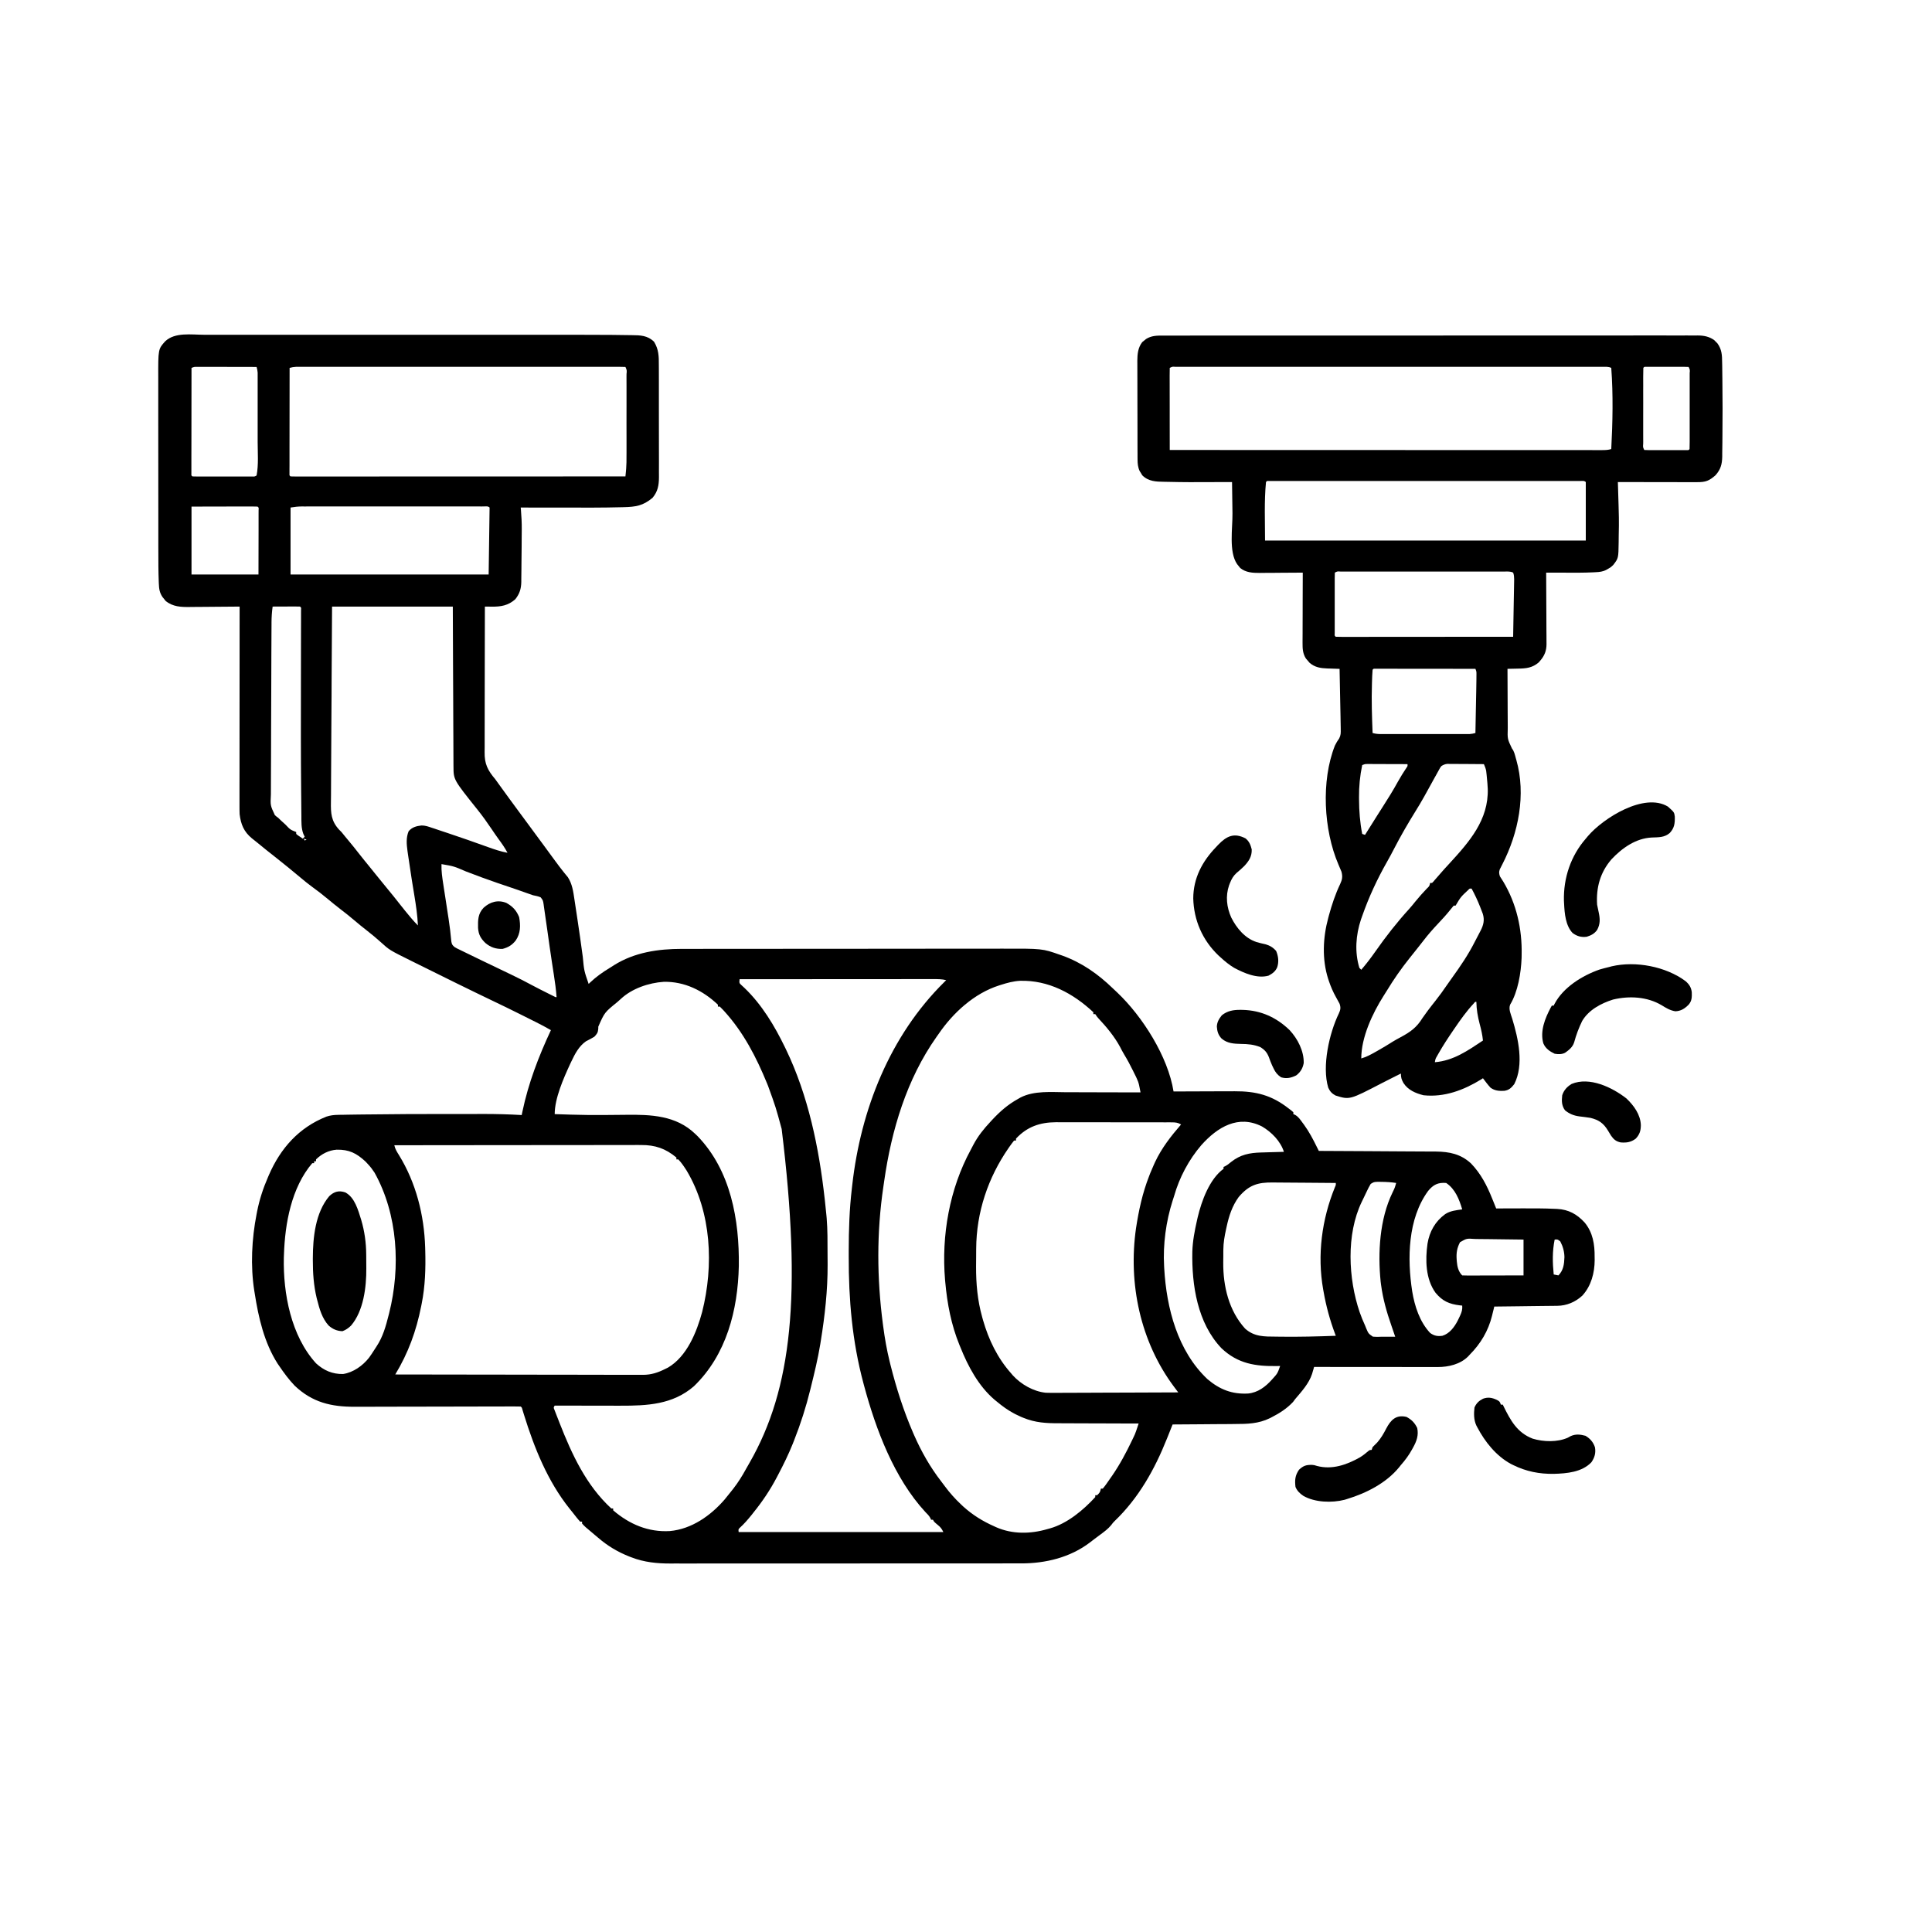 <svg width="80" height="80" viewBox="0 0 80 80" fill="none" xmlns="http://www.w3.org/2000/svg">
<path d="M8.456 13.862C8.528 13.862 8.6 13.862 8.672 13.862C8.868 13.862 9.064 13.862 9.26 13.862C9.472 13.862 9.684 13.862 9.896 13.862C10.311 13.862 10.726 13.862 11.141 13.862C11.479 13.862 11.817 13.862 12.155 13.862C12.203 13.862 12.251 13.862 12.3 13.862C12.398 13.862 12.496 13.862 12.594 13.862C13.486 13.862 14.378 13.862 15.27 13.862C16.081 13.862 16.893 13.862 17.704 13.862C18.617 13.862 19.531 13.862 20.445 13.862C20.543 13.862 20.64 13.862 20.738 13.862C20.81 13.862 20.81 13.862 20.884 13.862C21.22 13.862 21.557 13.862 21.893 13.862C22.305 13.862 22.716 13.862 23.128 13.862C23.337 13.862 23.547 13.862 23.756 13.862C24.262 13.862 24.768 13.863 25.273 13.867C25.307 13.867 25.341 13.868 25.377 13.868C25.576 13.87 25.776 13.872 25.975 13.876C26.035 13.877 26.096 13.877 26.156 13.878C26.516 13.882 26.811 13.886 27.082 14.15C27.277 14.468 27.283 14.748 27.281 15.113C27.282 15.168 27.282 15.222 27.282 15.277C27.283 15.424 27.283 15.571 27.283 15.718C27.282 15.842 27.283 15.965 27.283 16.088C27.284 16.379 27.283 16.67 27.283 16.961C27.282 17.261 27.283 17.56 27.284 17.86C27.285 18.117 27.285 18.375 27.285 18.633C27.285 18.787 27.285 18.941 27.286 19.094C27.286 19.239 27.286 19.383 27.285 19.528C27.285 19.606 27.286 19.684 27.286 19.762C27.284 20.099 27.239 20.353 27.019 20.615C26.628 20.942 26.328 20.989 25.82 21.001C25.793 21.002 25.765 21.002 25.737 21.003C24.945 21.024 24.152 21.02 23.36 21.018C23.156 21.018 22.953 21.018 22.749 21.018C22.354 21.017 21.958 21.017 21.562 21.016C21.565 21.048 21.568 21.08 21.571 21.113C21.593 21.382 21.607 21.649 21.605 21.919C21.604 21.955 21.604 21.991 21.604 22.029C21.604 22.106 21.603 22.184 21.602 22.261C21.602 22.387 21.601 22.512 21.6 22.637C21.599 22.858 21.596 23.078 21.593 23.298C21.592 23.389 21.591 23.479 21.591 23.57C21.59 23.703 21.588 23.836 21.586 23.969C21.586 24.01 21.586 24.05 21.586 24.091C21.58 24.38 21.518 24.585 21.338 24.813C21.042 25.075 20.744 25.125 20.357 25.12C20.33 25.12 20.303 25.119 20.275 25.119C20.209 25.119 20.144 25.118 20.078 25.117C20.074 25.968 20.072 26.82 20.073 27.671C20.073 28.066 20.073 28.462 20.071 28.857C20.069 29.202 20.069 29.547 20.07 29.891C20.07 30.074 20.07 30.256 20.069 30.438C20.067 30.61 20.067 30.782 20.069 30.954C20.069 31.017 20.069 31.08 20.067 31.143C20.059 31.632 20.194 31.895 20.508 32.266C20.552 32.326 20.595 32.386 20.638 32.447C20.92 32.839 21.206 33.229 21.493 33.618C21.608 33.772 21.722 33.927 21.836 34.082C21.881 34.144 21.927 34.206 21.973 34.268C22.246 34.639 22.246 34.639 22.314 34.731C22.36 34.793 22.405 34.855 22.451 34.916C22.567 35.074 22.683 35.231 22.798 35.389C22.822 35.421 22.845 35.453 22.869 35.486C22.916 35.549 22.962 35.612 23.008 35.675C23.11 35.813 23.212 35.951 23.32 36.085C23.338 36.107 23.356 36.129 23.374 36.153C23.421 36.211 23.468 36.268 23.516 36.326C23.694 36.6 23.738 36.917 23.785 37.236C23.795 37.298 23.795 37.298 23.804 37.362C23.825 37.496 23.845 37.63 23.865 37.764C23.879 37.856 23.893 37.948 23.907 38.041C23.986 38.565 24.061 39.09 24.131 39.615C24.186 40.199 24.186 40.199 24.375 40.742C24.408 40.71 24.408 40.71 24.441 40.678C24.691 40.442 24.953 40.257 25.246 40.08C25.306 40.043 25.366 40.004 25.425 39.966C26.277 39.432 27.253 39.291 28.238 39.291C28.3 39.291 28.362 39.291 28.424 39.291C28.594 39.291 28.764 39.291 28.934 39.291C29.118 39.291 29.302 39.29 29.485 39.29C29.886 39.289 30.288 39.289 30.689 39.289C30.94 39.289 31.19 39.289 31.441 39.289C32.136 39.288 32.832 39.288 33.527 39.288C33.572 39.288 33.616 39.288 33.662 39.288C33.706 39.288 33.751 39.288 33.797 39.288C33.887 39.288 33.977 39.288 34.068 39.288C34.112 39.288 34.157 39.288 34.203 39.288C34.928 39.287 35.653 39.287 36.378 39.286C37.124 39.285 37.869 39.284 38.615 39.284C39.033 39.284 39.451 39.284 39.869 39.283C40.225 39.283 40.581 39.282 40.938 39.283C41.119 39.283 41.3 39.283 41.482 39.282C43.159 39.278 43.159 39.278 43.887 39.534C43.937 39.551 43.937 39.551 43.989 39.569C44.789 39.857 45.466 40.331 46.073 40.919C46.136 40.98 46.2 41.039 46.264 41.099C47.31 42.091 48.365 43.754 48.594 45.195C48.632 45.195 48.671 45.195 48.711 45.195C49.076 45.193 49.442 45.192 49.807 45.191C49.995 45.191 50.183 45.19 50.37 45.189C50.552 45.189 50.734 45.188 50.915 45.188C50.984 45.188 51.053 45.188 51.122 45.187C52.006 45.182 52.659 45.35 53.359 45.898C53.397 45.927 53.434 45.955 53.472 45.984C53.5 46.007 53.527 46.031 53.555 46.055C53.555 46.081 53.555 46.106 53.555 46.133C53.578 46.143 53.602 46.154 53.626 46.164C53.765 46.24 53.84 46.361 53.933 46.487C53.964 46.528 53.964 46.528 53.995 46.57C54.208 46.862 54.372 47.176 54.531 47.5C54.557 47.552 54.583 47.604 54.609 47.656C54.636 47.656 54.663 47.657 54.69 47.657C55.338 47.66 55.986 47.663 56.635 47.667C56.948 47.669 57.261 47.671 57.575 47.673C57.848 47.674 58.122 47.676 58.395 47.678C58.54 47.678 58.684 47.679 58.829 47.68C58.991 47.68 59.153 47.682 59.314 47.683C59.386 47.683 59.386 47.683 59.458 47.683C60.017 47.689 60.489 47.785 60.911 48.175C61.318 48.597 61.571 49.089 61.787 49.628C61.803 49.668 61.819 49.708 61.836 49.748C61.875 49.845 61.914 49.942 61.953 50.039C61.976 50.039 61.999 50.039 62.023 50.039C62.269 50.038 62.515 50.037 62.761 50.037C62.853 50.037 62.944 50.036 63.035 50.036C63.486 50.035 63.936 50.034 64.386 50.055C64.433 50.057 64.433 50.057 64.48 50.059C64.953 50.084 65.297 50.276 65.615 50.62C65.957 51.032 66.036 51.527 66.03 52.051C66.031 52.091 66.031 52.132 66.032 52.174C66.03 52.706 65.889 53.246 65.522 53.648C65.235 53.914 64.875 54.066 64.487 54.071C64.459 54.071 64.43 54.071 64.401 54.072C64.308 54.073 64.215 54.074 64.122 54.075C64.057 54.076 63.992 54.077 63.928 54.077C63.758 54.08 63.588 54.081 63.417 54.083C63.244 54.085 63.07 54.087 62.897 54.09C62.556 54.094 62.215 54.098 61.875 54.102C61.859 54.165 61.859 54.165 61.844 54.23C61.83 54.286 61.816 54.343 61.802 54.399C61.796 54.427 61.789 54.455 61.782 54.483C61.628 55.106 61.311 55.639 60.859 56.094C60.835 56.12 60.812 56.145 60.787 56.172C60.464 56.492 59.979 56.607 59.534 56.606C59.466 56.606 59.466 56.606 59.397 56.606C59.348 56.606 59.298 56.606 59.248 56.606C59.195 56.606 59.142 56.606 59.089 56.606C58.947 56.606 58.804 56.606 58.661 56.605C58.512 56.605 58.362 56.605 58.213 56.605C57.93 56.605 57.648 56.605 57.365 56.604C57.043 56.604 56.721 56.604 56.4 56.604C55.738 56.603 55.076 56.602 54.414 56.602C54.406 56.628 54.399 56.655 54.391 56.682C54.38 56.717 54.37 56.752 54.36 56.788C54.349 56.823 54.339 56.858 54.329 56.894C54.2 57.287 53.897 57.62 53.633 57.93C53.603 57.97 53.573 58.01 53.542 58.052C53.288 58.324 52.983 58.519 52.654 58.687C52.617 58.705 52.617 58.705 52.58 58.725C52.108 58.955 51.651 58.964 51.137 58.965C51.062 58.966 50.988 58.967 50.913 58.968C50.718 58.969 50.523 58.971 50.327 58.971C50.127 58.973 49.928 58.974 49.728 58.976C49.337 58.98 48.946 58.982 48.555 58.984C48.544 59.012 48.533 59.039 48.521 59.068C48.471 59.194 48.42 59.321 48.37 59.448C48.344 59.513 48.344 59.513 48.317 59.579C47.811 60.846 47.15 62.029 46.157 62.981C46.087 63.051 46.087 63.051 46.008 63.156C45.884 63.306 45.734 63.417 45.578 63.533C45.549 63.555 45.519 63.578 45.488 63.6C45.429 63.644 45.37 63.688 45.311 63.732C45.251 63.777 45.192 63.823 45.133 63.869C44.313 64.494 43.289 64.739 42.28 64.737C42.215 64.737 42.15 64.737 42.086 64.737C41.908 64.738 41.731 64.737 41.554 64.737C41.363 64.737 41.171 64.738 40.98 64.738C40.605 64.738 40.23 64.739 39.855 64.738C39.551 64.738 39.246 64.738 38.941 64.739C38.898 64.739 38.854 64.739 38.809 64.739C38.721 64.739 38.633 64.739 38.545 64.739C37.718 64.739 36.891 64.739 36.064 64.739C35.308 64.739 34.552 64.739 33.797 64.74C33.02 64.741 32.243 64.741 31.466 64.741C31.03 64.741 30.595 64.741 30.159 64.741C29.788 64.742 29.417 64.742 29.046 64.741C28.857 64.741 28.667 64.741 28.478 64.742C28.305 64.742 28.131 64.742 27.958 64.741C27.895 64.741 27.833 64.741 27.771 64.742C27.218 64.744 26.669 64.69 26.15 64.487C26.119 64.476 26.089 64.464 26.057 64.452C25.579 64.263 25.154 64.009 24.765 63.672C24.722 63.635 24.678 63.599 24.634 63.562C24.213 63.21 24.213 63.21 24.102 63.086C24.102 63.06 24.102 63.034 24.102 63.008C24.076 63.008 24.05 63.008 24.023 63.008C23.915 62.892 23.82 62.766 23.722 62.641C23.674 62.581 23.625 62.521 23.577 62.461C22.676 61.33 22.125 59.96 21.7 58.59C21.688 58.55 21.675 58.511 21.663 58.47C21.652 58.434 21.641 58.399 21.63 58.362C21.609 58.283 21.609 58.283 21.562 58.242C21.467 58.239 21.372 58.237 21.276 58.238C21.246 58.238 21.216 58.238 21.185 58.238C21.082 58.238 20.98 58.239 20.878 58.239C20.805 58.239 20.731 58.239 20.658 58.239C20.5 58.24 20.343 58.24 20.185 58.24C19.935 58.241 19.685 58.242 19.435 58.242C18.724 58.243 18.014 58.244 17.303 58.246C16.911 58.247 16.518 58.248 16.126 58.248C15.878 58.248 15.63 58.249 15.382 58.25C15.227 58.25 15.072 58.25 14.917 58.25C14.846 58.25 14.774 58.251 14.703 58.251C13.718 58.256 12.933 58.073 12.202 57.378C11.961 57.127 11.758 56.85 11.562 56.562C11.54 56.53 11.518 56.497 11.494 56.463C10.94 55.593 10.703 54.559 10.547 53.555C10.542 53.523 10.536 53.492 10.531 53.459C10.366 52.42 10.424 51.301 10.625 50.273C10.632 50.236 10.639 50.198 10.647 50.159C10.745 49.668 10.894 49.208 11.094 48.75C11.107 48.719 11.12 48.688 11.134 48.656C11.618 47.543 12.378 46.689 13.516 46.237C13.673 46.184 13.825 46.167 13.99 46.164C14.05 46.163 14.05 46.163 14.111 46.161C14.178 46.16 14.178 46.16 14.245 46.16C14.293 46.159 14.341 46.158 14.39 46.157C14.524 46.155 14.658 46.153 14.793 46.151C14.878 46.15 14.964 46.149 15.049 46.148C16.241 46.131 17.434 46.129 18.626 46.128C18.771 46.128 18.916 46.128 19.062 46.128C19.294 46.127 19.526 46.127 19.759 46.128C19.845 46.128 19.931 46.128 20.017 46.127C20.546 46.127 21.073 46.14 21.602 46.172C21.611 46.126 21.621 46.08 21.631 46.033C21.881 44.844 22.299 43.755 22.812 42.656C22.607 42.536 22.398 42.427 22.185 42.32C22.134 42.295 22.134 42.295 22.082 42.269C22.01 42.233 21.939 42.197 21.867 42.161C21.76 42.108 21.654 42.055 21.547 42.001C21.148 41.801 20.746 41.606 20.343 41.414C19.909 41.207 19.477 40.995 19.045 40.784C19.003 40.763 18.96 40.742 18.916 40.721C18.352 40.444 17.789 40.166 17.227 39.886C17.161 39.853 17.095 39.821 17.029 39.788C16.127 39.34 16.127 39.34 15.771 39.016C15.582 38.848 15.391 38.685 15.19 38.53C15.012 38.392 14.837 38.25 14.665 38.103C14.484 37.948 14.298 37.8 14.108 37.656C13.924 37.516 13.747 37.369 13.569 37.222C13.355 37.044 13.138 36.874 12.911 36.712C12.751 36.596 12.599 36.469 12.447 36.343C12.115 36.066 11.783 35.791 11.443 35.525C11.165 35.308 10.889 35.087 10.617 34.862C10.554 34.811 10.491 34.761 10.427 34.711C10.098 34.44 9.971 34.13 9.922 33.711C9.917 33.591 9.917 33.472 9.917 33.352C9.917 33.316 9.917 33.281 9.917 33.245C9.917 33.127 9.917 33.009 9.917 32.891C9.917 32.806 9.917 32.722 9.917 32.637C9.917 32.407 9.918 32.178 9.918 31.948C9.918 31.708 9.918 31.468 9.918 31.227C9.918 30.773 9.919 30.318 9.919 29.864C9.919 29.346 9.92 28.829 9.92 28.311C9.92 27.246 9.921 26.182 9.922 25.117C9.89 25.118 9.859 25.118 9.827 25.118C9.529 25.121 9.231 25.124 8.934 25.125C8.781 25.126 8.628 25.127 8.475 25.129C8.327 25.131 8.179 25.132 8.031 25.132C7.975 25.132 7.919 25.133 7.862 25.134C7.494 25.139 7.154 25.126 6.858 24.883C6.838 24.857 6.818 24.831 6.797 24.805C6.776 24.779 6.755 24.753 6.733 24.727C6.607 24.543 6.586 24.388 6.577 24.167C6.576 24.134 6.574 24.101 6.573 24.068C6.557 23.666 6.557 23.265 6.557 22.863C6.557 22.777 6.556 22.691 6.556 22.605C6.556 22.373 6.556 22.141 6.556 21.909C6.556 21.764 6.556 21.618 6.556 21.473C6.555 20.991 6.555 20.51 6.555 20.028C6.555 20.003 6.555 19.977 6.555 19.95C6.555 19.924 6.555 19.898 6.555 19.872C6.555 19.452 6.555 19.032 6.554 18.613C6.554 18.18 6.553 17.747 6.553 17.314C6.553 17.072 6.553 16.83 6.553 16.588C6.553 16.36 6.553 16.133 6.553 15.905C6.553 15.822 6.553 15.739 6.553 15.655C6.549 14.456 6.549 14.456 6.84 14.133C7.244 13.748 7.93 13.861 8.456 13.862ZM7.93 15.234C7.929 15.814 7.928 16.394 7.928 16.974C7.927 17.244 7.927 17.513 7.927 17.782C7.926 18.042 7.926 18.301 7.926 18.561C7.926 18.66 7.926 18.759 7.925 18.859C7.925 18.997 7.925 19.136 7.925 19.274C7.925 19.316 7.925 19.357 7.925 19.4C7.925 19.438 7.925 19.475 7.925 19.514C7.925 19.547 7.925 19.579 7.925 19.613C7.921 19.688 7.921 19.688 7.969 19.727C8.049 19.73 8.129 19.732 8.209 19.732C8.286 19.732 8.286 19.732 8.364 19.732C8.421 19.732 8.477 19.732 8.534 19.732C8.591 19.732 8.649 19.732 8.706 19.732C8.827 19.732 8.948 19.732 9.069 19.732C9.224 19.732 9.379 19.732 9.534 19.732C9.653 19.732 9.772 19.732 9.891 19.732C9.948 19.732 10.005 19.732 10.062 19.732C10.142 19.732 10.222 19.732 10.302 19.732C10.347 19.732 10.393 19.732 10.44 19.732C10.545 19.734 10.545 19.734 10.625 19.688C10.71 19.241 10.67 18.751 10.669 18.298C10.669 18.213 10.669 18.129 10.669 18.044C10.669 17.867 10.669 17.691 10.669 17.514C10.669 17.288 10.669 17.062 10.669 16.835C10.669 16.661 10.669 16.486 10.669 16.312C10.669 16.229 10.669 16.145 10.669 16.061C10.669 15.945 10.669 15.829 10.669 15.713C10.669 15.661 10.669 15.661 10.669 15.608C10.669 15.561 10.669 15.561 10.669 15.512C10.669 15.485 10.669 15.457 10.669 15.429C10.664 15.347 10.647 15.274 10.625 15.195C10.291 15.194 9.957 15.194 9.623 15.193C9.467 15.193 9.312 15.193 9.157 15.192C9.007 15.192 8.858 15.192 8.708 15.192C8.651 15.192 8.594 15.191 8.537 15.191C8.457 15.191 8.377 15.191 8.297 15.191C8.228 15.191 8.228 15.191 8.159 15.191C8.044 15.19 8.044 15.19 7.93 15.234ZM11.992 15.234C11.991 15.814 11.991 16.394 11.99 16.974C11.99 17.244 11.99 17.513 11.989 17.782C11.989 18.042 11.989 18.301 11.988 18.561C11.988 18.66 11.988 18.759 11.988 18.859C11.988 18.997 11.988 19.136 11.988 19.274C11.988 19.316 11.987 19.357 11.987 19.4C11.987 19.438 11.987 19.475 11.987 19.514C11.987 19.547 11.987 19.579 11.987 19.613C11.984 19.688 11.984 19.688 12.031 19.727C12.105 19.73 12.179 19.731 12.252 19.731C12.301 19.732 12.349 19.732 12.399 19.732C12.454 19.732 12.508 19.731 12.562 19.731C12.62 19.731 12.677 19.731 12.734 19.731C12.892 19.732 13.05 19.731 13.208 19.731C13.378 19.731 13.548 19.731 13.718 19.731C14.013 19.731 14.308 19.731 14.603 19.731C15.03 19.73 15.457 19.73 15.883 19.73C16.575 19.73 17.267 19.73 17.959 19.73C18.631 19.729 19.303 19.729 19.976 19.729C20.017 19.729 20.059 19.729 20.101 19.729C20.309 19.729 20.517 19.729 20.724 19.729C22.449 19.728 24.174 19.727 25.898 19.727C25.905 19.659 25.911 19.592 25.918 19.525C25.921 19.487 25.925 19.45 25.928 19.411C25.942 19.233 25.943 19.055 25.942 18.876C25.942 18.836 25.943 18.797 25.943 18.756C25.943 18.626 25.943 18.497 25.943 18.368C25.943 18.277 25.943 18.187 25.943 18.096C25.943 17.908 25.943 17.72 25.942 17.531C25.942 17.289 25.942 17.047 25.943 16.804C25.943 16.618 25.943 16.432 25.943 16.246C25.943 16.157 25.943 16.067 25.943 15.978C25.943 15.854 25.943 15.729 25.942 15.605C25.943 15.549 25.943 15.549 25.943 15.492C25.959 15.331 25.959 15.331 25.898 15.195C25.825 15.191 25.752 15.19 25.679 15.19C25.631 15.19 25.584 15.19 25.534 15.19C25.48 15.19 25.427 15.19 25.373 15.19C25.316 15.19 25.259 15.19 25.203 15.19C25.046 15.19 24.89 15.19 24.734 15.19C24.565 15.19 24.397 15.19 24.229 15.19C23.898 15.19 23.568 15.19 23.238 15.19C22.97 15.19 22.701 15.19 22.433 15.19C22.395 15.19 22.357 15.19 22.318 15.19C22.24 15.19 22.163 15.19 22.085 15.19C21.359 15.19 20.632 15.19 19.905 15.19C19.281 15.191 18.657 15.19 18.033 15.19C17.309 15.19 16.585 15.19 15.861 15.19C15.784 15.19 15.706 15.19 15.629 15.19C15.591 15.19 15.553 15.19 15.514 15.19C15.246 15.19 14.978 15.19 14.71 15.19C14.384 15.19 14.057 15.19 13.73 15.19C13.564 15.19 13.397 15.19 13.23 15.19C13.078 15.19 12.925 15.19 12.773 15.19C12.718 15.19 12.662 15.19 12.607 15.19C12.532 15.19 12.457 15.19 12.382 15.19C12.32 15.19 12.32 15.19 12.256 15.19C12.161 15.195 12.082 15.207 11.992 15.234ZM7.93 20.977C7.93 21.905 7.93 22.833 7.93 23.789C8.845 23.789 9.76 23.789 10.703 23.789C10.704 23.332 10.705 22.875 10.706 22.405C10.706 22.26 10.706 22.116 10.707 21.967C10.707 21.838 10.707 21.838 10.707 21.709C10.707 21.651 10.707 21.594 10.707 21.536C10.707 21.449 10.707 21.362 10.707 21.275C10.708 21.226 10.708 21.176 10.708 21.126C10.716 21.019 10.716 21.019 10.664 20.977C10.579 20.973 10.494 20.972 10.409 20.972C10.368 20.972 10.368 20.972 10.326 20.972C10.238 20.972 10.15 20.973 10.062 20.973C10.008 20.973 9.954 20.973 9.899 20.973C9.698 20.973 9.496 20.974 9.294 20.974C8.844 20.975 8.394 20.976 7.93 20.977ZM12.031 21.016C12.031 21.931 12.031 22.846 12.031 23.789C14.738 23.789 17.445 23.789 20.234 23.789C20.247 22.874 20.26 21.959 20.273 21.016C20.204 20.947 20.113 20.972 20.022 20.971C19.991 20.971 19.96 20.971 19.929 20.972C19.896 20.972 19.864 20.971 19.83 20.971C19.721 20.971 19.611 20.971 19.502 20.971C19.424 20.971 19.346 20.971 19.268 20.971C19.055 20.971 18.842 20.971 18.629 20.971C18.406 20.971 18.184 20.971 17.961 20.971C17.587 20.971 17.213 20.971 16.84 20.971C16.407 20.972 15.975 20.972 15.542 20.971C15.172 20.971 14.801 20.971 14.43 20.971C14.208 20.971 13.987 20.971 13.765 20.971C13.556 20.971 13.348 20.971 13.139 20.971C13.063 20.971 12.986 20.971 12.909 20.971C12.805 20.971 12.7 20.971 12.596 20.972C12.55 20.971 12.55 20.971 12.504 20.971C12.339 20.972 12.196 20.988 12.031 21.016ZM11.289 25.117C11.258 25.338 11.244 25.551 11.243 25.774C11.243 25.807 11.243 25.84 11.243 25.874C11.242 25.985 11.242 26.096 11.241 26.206C11.241 26.286 11.24 26.365 11.24 26.445C11.238 26.705 11.237 26.966 11.236 27.227C11.236 27.271 11.236 27.315 11.236 27.361C11.235 27.78 11.233 28.199 11.232 28.617C11.232 29.152 11.229 29.687 11.226 30.222C11.224 30.599 11.223 30.976 11.223 31.352C11.222 31.577 11.222 31.802 11.22 32.026C11.218 32.238 11.218 32.449 11.218 32.661C11.218 32.738 11.218 32.816 11.217 32.893C11.193 33.352 11.193 33.352 11.381 33.752C11.451 33.815 11.451 33.815 11.523 33.867C11.565 33.907 11.605 33.946 11.646 33.986C11.684 34.022 11.723 34.057 11.763 34.092C11.782 34.11 11.802 34.127 11.822 34.146C12.019 34.355 12.019 34.355 12.265 34.453C12.265 34.479 12.265 34.505 12.265 34.531C12.326 34.584 12.326 34.584 12.402 34.634C12.428 34.651 12.453 34.669 12.479 34.687C12.499 34.7 12.519 34.713 12.539 34.727C12.565 34.701 12.591 34.675 12.617 34.648C12.589 34.588 12.589 34.588 12.56 34.527C12.47 34.285 12.481 34.036 12.48 33.781C12.479 33.725 12.479 33.669 12.478 33.612C12.476 33.46 12.475 33.307 12.474 33.154C12.473 33.025 12.472 32.895 12.47 32.765C12.455 31.245 12.458 29.726 12.461 28.206C12.462 27.711 12.463 27.217 12.463 26.722C12.463 26.526 12.463 26.329 12.464 26.132C12.464 26.012 12.464 25.892 12.465 25.772C12.465 25.716 12.465 25.661 12.465 25.605C12.465 25.53 12.465 25.454 12.465 25.378C12.465 25.336 12.466 25.294 12.466 25.25C12.472 25.158 12.472 25.158 12.422 25.117C12.338 25.114 12.254 25.113 12.17 25.113C12.119 25.113 12.068 25.114 12.016 25.114C11.961 25.114 11.907 25.114 11.853 25.115C11.799 25.115 11.744 25.115 11.69 25.115C11.556 25.116 11.423 25.116 11.289 25.117ZM13.75 25.117C13.739 26.674 13.739 26.674 13.731 28.23C13.73 28.441 13.729 28.651 13.729 28.861C13.728 28.887 13.728 28.914 13.728 28.941C13.726 29.365 13.723 29.79 13.72 30.214C13.716 30.65 13.714 31.086 13.713 31.523C13.713 31.767 13.711 32.012 13.709 32.257C13.706 32.487 13.705 32.718 13.706 32.949C13.706 33.033 13.705 33.117 13.703 33.202C13.695 33.677 13.712 33.995 14.042 34.355C14.075 34.387 14.107 34.42 14.14 34.453C14.191 34.513 14.24 34.574 14.289 34.636C14.333 34.689 14.377 34.742 14.421 34.795C14.579 34.986 14.736 35.177 14.887 35.374C15.015 35.539 15.148 35.7 15.28 35.862C15.395 36.003 15.509 36.144 15.623 36.287C15.762 36.462 15.905 36.634 16.047 36.807C16.218 37.013 16.386 37.221 16.55 37.432C16.694 37.616 16.841 37.797 16.992 37.976C17.019 38.008 17.019 38.008 17.046 38.04C17.129 38.137 17.214 38.231 17.305 38.32C17.286 37.896 17.224 37.483 17.155 37.064C17.123 36.875 17.093 36.685 17.062 36.495C17.056 36.457 17.05 36.419 17.044 36.381C16.991 36.049 16.941 35.716 16.894 35.383C16.888 35.337 16.881 35.291 16.874 35.243C16.836 34.959 16.809 34.69 16.921 34.419C17.064 34.252 17.239 34.205 17.453 34.181C17.607 34.179 17.742 34.228 17.886 34.278C17.919 34.288 17.952 34.299 17.986 34.31C18.093 34.346 18.201 34.383 18.308 34.419C18.383 34.444 18.457 34.469 18.532 34.493C19.092 34.68 19.649 34.874 20.204 35.075C20.472 35.171 20.735 35.261 21.015 35.312C20.907 35.109 20.78 34.928 20.643 34.743C20.547 34.611 20.456 34.477 20.365 34.342C20.176 34.061 19.982 33.788 19.77 33.524C18.78 32.286 18.78 32.286 18.778 31.745C18.778 31.717 18.778 31.689 18.777 31.659C18.777 31.564 18.777 31.469 18.776 31.374C18.776 31.306 18.776 31.238 18.775 31.17C18.774 30.985 18.774 30.8 18.773 30.615C18.773 30.422 18.771 30.229 18.77 30.035C18.769 29.67 18.767 29.304 18.766 28.938C18.764 28.443 18.762 27.949 18.759 27.454C18.756 26.675 18.753 25.896 18.75 25.117C17.1 25.117 15.45 25.117 13.75 25.117ZM12.578 34.727C12.591 34.752 12.604 34.778 12.617 34.805C12.643 34.792 12.669 34.779 12.695 34.766C12.657 34.753 12.618 34.74 12.578 34.727ZM18.281 35.781C18.271 36.065 18.312 36.334 18.355 36.614C18.367 36.69 18.379 36.767 18.39 36.843C18.407 36.95 18.423 37.056 18.44 37.163C18.476 37.399 18.512 37.635 18.548 37.871C18.556 37.921 18.564 37.971 18.572 38.022C18.62 38.343 18.661 38.663 18.689 38.987C18.713 39.115 18.732 39.138 18.828 39.219C18.907 39.266 18.907 39.266 18.997 39.308C19.031 39.325 19.065 39.342 19.1 39.359C19.137 39.377 19.174 39.395 19.212 39.413C19.251 39.432 19.29 39.451 19.329 39.47C19.453 39.531 19.578 39.591 19.702 39.651C19.783 39.69 19.864 39.73 19.945 39.769C20.365 39.974 20.786 40.176 21.209 40.376C21.49 40.508 21.764 40.653 22.038 40.799C22.244 40.909 22.453 41.014 22.661 41.118C22.695 41.135 22.729 41.152 22.764 41.17C22.796 41.186 22.827 41.201 22.859 41.217C22.887 41.231 22.915 41.245 22.943 41.259C23.002 41.292 23.002 41.292 23.047 41.289C23.024 40.98 22.983 40.676 22.935 40.37C22.913 40.229 22.891 40.089 22.87 39.948C22.865 39.919 22.86 39.889 22.856 39.858C22.787 39.409 22.725 38.959 22.662 38.51C22.639 38.348 22.616 38.187 22.592 38.026C22.582 37.96 22.573 37.895 22.564 37.829C22.551 37.731 22.537 37.633 22.522 37.536C22.518 37.506 22.514 37.477 22.51 37.446C22.485 37.283 22.485 37.283 22.387 37.156C22.283 37.111 22.181 37.093 22.07 37.07C21.988 37.044 21.908 37.014 21.827 36.985C21.578 36.894 21.327 36.81 21.076 36.724C20.946 36.68 20.816 36.636 20.686 36.592C20.646 36.578 20.646 36.578 20.606 36.565C20.162 36.413 19.724 36.251 19.287 36.082C18.797 35.87 18.797 35.87 18.281 35.781ZM30.625 40.547C30.608 40.706 30.608 40.706 30.712 40.802C30.752 40.839 30.792 40.876 30.832 40.913C31.546 41.599 32.071 42.474 32.5 43.359C32.514 43.388 32.527 43.416 32.542 43.445C33.47 45.37 33.912 47.524 34.148 49.634C34.151 49.663 34.154 49.693 34.158 49.723C34.18 49.919 34.2 50.116 34.219 50.312C34.223 50.356 34.227 50.4 34.231 50.445C34.27 50.927 34.266 51.412 34.267 51.896C34.267 52.051 34.269 52.205 34.27 52.36C34.274 53.434 34.155 54.487 33.984 55.547C33.978 55.586 33.972 55.625 33.965 55.666C33.866 56.262 33.724 56.848 33.579 57.434C33.566 57.488 33.566 57.488 33.552 57.543C33.376 58.26 33.152 58.959 32.881 59.646C32.854 59.715 32.854 59.715 32.826 59.785C32.651 60.221 32.446 60.639 32.227 61.055C32.205 61.096 32.183 61.138 32.161 61.181C31.892 61.693 31.573 62.168 31.211 62.617C31.18 62.656 31.149 62.695 31.118 62.735C30.966 62.923 30.813 63.101 30.633 63.264C30.573 63.323 30.573 63.323 30.586 63.438C33.383 63.438 36.18 63.438 39.062 63.438C38.989 63.291 38.947 63.24 38.826 63.14C38.676 63.015 38.676 63.015 38.633 62.93C38.607 62.93 38.581 62.93 38.555 62.93C38.545 62.907 38.535 62.885 38.526 62.862C38.468 62.758 38.399 62.691 38.315 62.607C37.026 61.209 36.269 59.196 35.781 57.383C35.77 57.343 35.76 57.303 35.749 57.263C35.288 55.544 35.139 53.803 35.144 52.029C35.144 51.947 35.144 51.864 35.144 51.781C35.145 50.922 35.172 50.072 35.273 49.219C35.279 49.17 35.284 49.12 35.29 49.07C35.641 45.947 36.849 42.887 39.102 40.664C39.127 40.638 39.153 40.612 39.18 40.586C39.001 40.541 38.826 40.542 38.644 40.542C38.609 40.542 38.575 40.542 38.539 40.542C38.425 40.542 38.31 40.542 38.195 40.542C38.112 40.542 38.03 40.542 37.948 40.542C37.724 40.542 37.5 40.543 37.276 40.543C37.043 40.543 36.809 40.543 36.575 40.543C36.133 40.543 35.69 40.544 35.247 40.544C34.743 40.544 34.239 40.545 33.735 40.545C32.698 40.545 31.662 40.546 30.625 40.547ZM41.445 40.781C41.419 40.789 41.393 40.798 41.366 40.806C40.34 41.134 39.467 41.934 38.867 42.812C38.823 42.874 38.823 42.874 38.779 42.936C37.541 44.69 36.913 46.8 36.613 48.902C36.602 48.982 36.59 49.062 36.578 49.142C36.298 51.033 36.309 52.921 36.557 54.815C36.562 54.852 36.567 54.889 36.572 54.927C36.636 55.413 36.719 55.891 36.836 56.367C36.854 56.441 36.854 56.441 36.873 56.517C37.116 57.483 37.415 58.421 37.812 59.336C37.831 59.38 37.831 59.38 37.851 59.425C38.15 60.105 38.516 60.753 38.972 61.34C39.023 61.406 39.073 61.474 39.123 61.541C39.329 61.819 39.552 62.069 39.805 62.305C39.844 62.341 39.844 62.341 39.883 62.379C40.273 62.731 40.693 62.992 41.172 63.203C41.212 63.221 41.212 63.221 41.252 63.24C41.921 63.533 42.665 63.521 43.359 63.32C43.399 63.309 43.438 63.298 43.479 63.287C44.198 63.083 44.855 62.532 45.352 61.992C45.352 61.966 45.352 61.941 45.352 61.914C45.377 61.914 45.403 61.914 45.43 61.914C45.548 61.795 45.548 61.795 45.586 61.641C45.612 61.641 45.637 61.641 45.664 61.641C45.778 61.505 45.876 61.356 45.977 61.211C46.002 61.175 46.027 61.14 46.053 61.103C46.37 60.642 46.632 60.15 46.873 59.646C46.894 59.602 46.894 59.602 46.916 59.556C46.929 59.527 46.943 59.498 46.957 59.469C46.968 59.444 46.98 59.419 46.992 59.394C47.029 59.302 47.061 59.209 47.092 59.115C47.103 59.083 47.113 59.052 47.124 59.019C47.136 58.983 47.136 58.983 47.148 58.945C47.073 58.945 47.073 58.945 46.995 58.945C46.517 58.944 46.039 58.943 45.561 58.94C45.315 58.939 45.07 58.938 44.824 58.938C44.586 58.938 44.349 58.936 44.111 58.935C44.021 58.934 43.931 58.934 43.841 58.934C43.319 58.935 42.87 58.91 42.383 58.711C42.349 58.697 42.315 58.684 42.28 58.669C42.205 58.637 42.133 58.602 42.06 58.565C42.035 58.551 42.009 58.538 41.983 58.525C41.731 58.391 41.508 58.229 41.289 58.047C41.253 58.018 41.217 57.989 41.18 57.958C40.52 57.395 40.083 56.577 39.766 55.781C39.754 55.754 39.743 55.726 39.731 55.698C39.389 54.864 39.221 53.981 39.141 53.086C39.136 53.037 39.136 53.037 39.132 52.987C38.978 51.158 39.316 49.23 40.197 47.609C40.234 47.539 40.27 47.469 40.307 47.399C40.498 47.038 40.738 46.742 41.016 46.445C41.05 46.408 41.05 46.408 41.085 46.37C41.408 46.023 41.733 45.738 42.148 45.508C42.184 45.487 42.219 45.467 42.256 45.446C42.819 45.155 43.53 45.224 44.144 45.227C44.233 45.227 44.323 45.227 44.412 45.227C44.645 45.227 44.878 45.228 45.111 45.229C45.35 45.23 45.588 45.23 45.827 45.231C46.293 45.231 46.76 45.233 47.227 45.234C47.214 45.172 47.202 45.109 47.19 45.046C47.183 45.011 47.176 44.976 47.169 44.94C47.146 44.834 47.112 44.741 47.065 44.643C47.049 44.609 47.033 44.576 47.017 44.542C47 44.508 46.983 44.474 46.965 44.438C46.948 44.403 46.93 44.367 46.912 44.33C46.799 44.099 46.679 43.876 46.545 43.656C46.485 43.556 46.432 43.454 46.379 43.35C46.148 42.923 45.829 42.537 45.498 42.184C45.43 42.109 45.43 42.109 45.352 41.992C45.326 41.992 45.3 41.992 45.273 41.992C45.273 41.966 45.273 41.941 45.273 41.914C44.43 41.128 43.412 40.582 42.241 40.613C41.965 40.627 41.707 40.697 41.445 40.781ZM25.703 41.367C25.656 41.409 25.61 41.451 25.563 41.492C25.034 41.921 25.034 41.921 24.775 42.51C24.774 42.558 24.774 42.558 24.772 42.608C24.761 42.758 24.713 42.822 24.609 42.93C24.496 42.997 24.382 43.059 24.264 43.117C23.973 43.32 23.808 43.636 23.66 43.95C23.642 43.988 23.624 44.026 23.605 44.065C23.332 44.658 22.969 45.478 22.969 46.133C23.164 46.14 23.359 46.146 23.555 46.152C23.586 46.153 23.617 46.154 23.65 46.155C24.099 46.169 24.549 46.173 24.998 46.17C25.081 46.169 25.164 46.169 25.247 46.168C25.578 46.166 25.578 46.166 25.91 46.162C26.956 46.148 27.996 46.187 28.789 46.953C28.821 46.984 28.853 47.015 28.886 47.046C30.262 48.471 30.618 50.519 30.593 52.425C30.553 54.245 30.082 56.101 28.733 57.402C27.856 58.162 26.797 58.21 25.692 58.207C25.613 58.207 25.535 58.207 25.456 58.207C25.25 58.207 25.044 58.206 24.838 58.206C24.627 58.205 24.416 58.205 24.206 58.205C23.793 58.205 23.381 58.204 22.969 58.203C22.917 58.284 22.917 58.284 22.963 58.389C22.989 58.457 22.989 58.457 23.016 58.526C23.026 58.551 23.035 58.576 23.045 58.601C23.076 58.682 23.108 58.762 23.14 58.843C23.15 58.87 23.161 58.898 23.172 58.926C23.68 60.221 24.269 61.501 25.312 62.461C25.338 62.461 25.364 62.461 25.39 62.461C25.39 62.487 25.39 62.513 25.39 62.539C26.062 63.116 26.84 63.449 27.734 63.398C28.639 63.318 29.429 62.759 30.007 62.089C30.097 61.98 30.186 61.869 30.273 61.758C30.303 61.721 30.332 61.684 30.363 61.645C30.566 61.384 30.736 61.111 30.894 60.821C30.941 60.736 30.99 60.651 31.039 60.567C32.786 57.519 33.209 53.634 32.367 46.747C32.122 45.844 32.122 45.844 31.804 44.966C31.791 44.933 31.778 44.901 31.764 44.867C31.317 43.777 30.795 42.762 30 41.882C29.982 41.862 29.963 41.842 29.944 41.821C29.899 41.772 29.852 41.726 29.805 41.68C29.779 41.68 29.753 41.68 29.727 41.68C29.727 41.654 29.727 41.628 29.727 41.602C29.109 41.015 28.344 40.637 27.485 40.655C26.861 40.696 26.163 40.933 25.703 41.367ZM49.746 47.416C49.227 48.019 48.834 48.759 48.618 49.524C48.599 49.592 48.576 49.659 48.553 49.726C48.282 50.572 48.152 51.535 48.203 52.422C48.205 52.454 48.206 52.486 48.208 52.519C48.302 54.168 48.761 55.941 50 57.109C50.507 57.538 51.017 57.738 51.678 57.703C52.086 57.665 52.402 57.423 52.668 57.126C52.9 56.871 52.9 56.871 53.008 56.562C52.968 56.563 52.927 56.564 52.886 56.565C51.987 56.579 51.257 56.472 50.576 55.825C49.582 54.781 49.344 53.211 49.372 51.828C49.385 51.385 49.468 50.964 49.565 50.532C49.575 50.49 49.584 50.448 49.594 50.404C49.754 49.73 50.08 48.825 50.664 48.398C50.664 48.373 50.664 48.347 50.664 48.32C50.698 48.305 50.698 48.305 50.732 48.289C50.826 48.239 50.898 48.181 50.979 48.113C51.364 47.809 51.738 47.736 52.218 47.722C52.245 47.721 52.273 47.72 52.301 47.72C52.387 47.717 52.473 47.715 52.559 47.712C52.617 47.711 52.676 47.709 52.735 47.707C52.878 47.703 53.021 47.699 53.164 47.695C53.024 47.254 52.655 46.879 52.259 46.646C51.278 46.145 50.414 46.668 49.746 47.416ZM42.07 47.148C42.07 47.174 42.07 47.2 42.07 47.227C42.044 47.227 42.019 47.227 41.992 47.227C41.93 47.303 41.873 47.38 41.816 47.461C41.791 47.498 41.791 47.498 41.764 47.535C40.911 48.766 40.429 50.199 40.422 51.707C40.422 51.746 40.421 51.785 40.421 51.825C40.421 51.908 40.42 51.99 40.42 52.072C40.42 52.195 40.419 52.318 40.417 52.441C40.414 53.152 40.476 53.847 40.669 54.534C40.681 54.576 40.692 54.618 40.704 54.661C40.94 55.481 41.305 56.237 41.875 56.875C41.896 56.9 41.917 56.924 41.938 56.95C42.281 57.325 42.789 57.616 43.297 57.67C43.442 57.675 43.588 57.676 43.734 57.674C43.789 57.674 43.844 57.674 43.9 57.674C44.049 57.674 44.198 57.673 44.347 57.672C44.504 57.671 44.66 57.671 44.817 57.671C45.112 57.67 45.407 57.669 45.703 57.667C46.04 57.666 46.376 57.665 46.713 57.664C47.405 57.663 48.097 57.66 48.789 57.656C48.773 57.635 48.757 57.614 48.741 57.593C48.72 57.565 48.7 57.537 48.678 57.508C48.657 57.481 48.637 57.453 48.615 57.425C47.22 55.56 46.711 53.156 47.04 50.858C47.154 50.116 47.305 49.411 47.578 48.711C47.595 48.667 47.612 48.623 47.629 48.578C47.675 48.464 47.723 48.353 47.773 48.242C47.792 48.2 47.81 48.159 47.83 48.116C48.1 47.54 48.49 47.04 48.906 46.562C48.776 46.485 48.678 46.474 48.528 46.474C48.483 46.474 48.438 46.474 48.392 46.473C48.317 46.474 48.317 46.474 48.242 46.474C48.189 46.474 48.136 46.473 48.084 46.473C47.941 46.472 47.797 46.472 47.654 46.473C47.535 46.473 47.415 46.472 47.295 46.472C47.012 46.472 46.729 46.472 46.446 46.472C46.155 46.472 45.864 46.472 45.574 46.471C45.323 46.47 45.073 46.47 44.822 46.47C44.673 46.47 44.524 46.47 44.375 46.47C44.234 46.469 44.093 46.469 43.953 46.47C43.877 46.47 43.802 46.469 43.726 46.469C43.06 46.473 42.531 46.654 42.07 47.148ZM16.328 47.422C16.362 47.58 16.438 47.699 16.523 47.834C17.226 48.977 17.564 50.314 17.605 51.65C17.606 51.697 17.608 51.744 17.609 51.792C17.629 52.531 17.606 53.259 17.461 53.984C17.454 54.02 17.447 54.056 17.439 54.093C17.236 55.115 16.907 56.02 16.367 56.914C17.71 56.917 19.052 56.919 20.395 56.92C20.553 56.92 20.712 56.92 20.871 56.92C20.902 56.921 20.934 56.921 20.966 56.921C21.477 56.921 21.988 56.922 22.499 56.923C23.023 56.924 23.548 56.925 24.072 56.925C24.395 56.925 24.719 56.926 25.042 56.927C25.264 56.927 25.486 56.928 25.708 56.927C25.836 56.927 25.964 56.928 26.092 56.928C26.231 56.929 26.37 56.928 26.509 56.928C26.549 56.928 26.589 56.929 26.631 56.929C26.972 56.927 27.242 56.837 27.546 56.685C27.584 56.666 27.622 56.648 27.66 56.629C28.442 56.171 28.849 55.16 29.074 54.328C29.558 52.407 29.465 50.208 28.436 48.478C28.33 48.314 28.223 48.148 28.086 48.008C28.06 48.008 28.034 48.008 28.008 48.008C28.008 47.982 28.008 47.956 28.008 47.93C27.559 47.557 27.126 47.409 26.55 47.413C26.506 47.412 26.462 47.412 26.417 47.412C26.27 47.412 26.124 47.413 25.978 47.413C25.873 47.413 25.767 47.413 25.662 47.413C25.436 47.413 25.21 47.413 24.984 47.414C24.657 47.414 24.33 47.414 24.003 47.415C23.473 47.415 22.943 47.415 22.412 47.416C21.897 47.417 21.382 47.417 20.867 47.418C20.819 47.418 20.819 47.418 20.771 47.418C20.611 47.418 20.452 47.418 20.293 47.418C18.971 47.419 17.65 47.42 16.328 47.422ZM13.086 48.008C13.086 48.034 13.086 48.059 13.086 48.086C13.06 48.086 13.034 48.086 13.008 48.086C13.008 48.112 13.008 48.138 13.008 48.164C12.982 48.164 12.956 48.164 12.93 48.164C12.067 49.176 11.799 50.658 11.758 51.953C11.756 51.993 11.755 52.033 11.753 52.075C11.721 53.564 12.051 55.317 13.087 56.453C13.411 56.75 13.766 56.903 14.206 56.895C14.631 56.83 15.018 56.552 15.28 56.221C15.358 56.113 15.431 56.004 15.502 55.891C15.531 55.845 15.561 55.8 15.591 55.754C15.855 55.355 15.975 54.922 16.091 54.463C16.099 54.434 16.106 54.404 16.114 54.374C16.591 52.476 16.477 50.29 15.508 48.555C15.425 48.428 15.338 48.313 15.234 48.203C15.201 48.168 15.168 48.132 15.134 48.096C14.762 47.752 14.456 47.596 13.94 47.606C13.612 47.63 13.321 47.778 13.086 48.008ZM56.758 49.023C56.7 49.12 56.651 49.213 56.604 49.314C56.59 49.342 56.577 49.371 56.563 49.4C56.536 49.456 56.509 49.513 56.482 49.57C56.451 49.636 56.419 49.701 56.387 49.766C55.737 51.112 55.829 52.946 56.299 54.33C56.365 54.519 56.439 54.702 56.523 54.883C56.54 54.923 56.556 54.964 56.572 55.005C56.664 55.221 56.664 55.221 56.848 55.348C56.963 55.36 57.071 55.358 57.187 55.352C57.24 55.352 57.293 55.352 57.346 55.352C57.488 55.354 57.631 55.353 57.773 55.352C57.723 55.198 57.67 55.046 57.616 54.894C57.421 54.335 57.265 53.79 57.187 53.203C57.182 53.16 57.176 53.117 57.17 53.073C57.048 51.875 57.126 50.479 57.661 49.38C57.754 49.188 57.754 49.188 57.812 48.984C57.607 48.951 57.405 48.94 57.197 48.938C57.123 48.937 57.123 48.937 57.046 48.936C56.887 48.944 56.887 48.944 56.758 49.023ZM51.289 49.57C51.022 49.939 50.888 50.35 50.793 50.791C50.785 50.828 50.777 50.866 50.768 50.904C50.706 51.186 50.658 51.455 50.656 51.744C50.656 51.772 50.656 51.801 50.655 51.83C50.655 51.89 50.655 51.95 50.655 52.011C50.654 52.1 50.653 52.19 50.652 52.28C50.645 53.264 50.884 54.272 51.557 55.015C51.941 55.357 52.349 55.344 52.837 55.347C52.911 55.348 52.984 55.349 53.058 55.35C53.81 55.359 54.561 55.34 55.312 55.312C55.3 55.279 55.3 55.279 55.287 55.245C55.069 54.663 54.912 54.088 54.805 53.477C54.797 53.436 54.797 53.436 54.79 53.394C54.537 51.968 54.733 50.488 55.278 49.154C55.317 49.067 55.317 49.067 55.312 48.984C54.896 48.98 54.48 48.976 54.065 48.974C53.871 48.973 53.678 48.972 53.485 48.97C53.298 48.968 53.112 48.966 52.925 48.966C52.854 48.965 52.783 48.965 52.712 48.964C52.079 48.955 51.712 49.069 51.289 49.57ZM59.135 49.315C58.292 50.469 58.266 52.114 58.477 53.477C58.579 54.091 58.786 54.731 59.219 55.195C59.386 55.314 59.524 55.34 59.727 55.312C60.02 55.221 60.215 54.961 60.354 54.697C60.38 54.645 60.405 54.593 60.43 54.541C60.441 54.516 60.453 54.491 60.465 54.465C60.528 54.326 60.561 54.215 60.547 54.062C60.498 54.057 60.498 54.057 60.448 54.052C60.005 53.997 59.73 53.877 59.442 53.53C59.029 52.959 59.015 52.169 59.11 51.496C59.193 50.994 59.43 50.573 59.844 50.273C60.059 50.135 60.297 50.112 60.547 50.078C60.423 49.661 60.258 49.235 59.883 48.984C59.544 48.957 59.351 49.053 59.135 49.315ZM60.456 51.438C60.331 51.675 60.298 51.881 60.317 52.146C60.319 52.173 60.321 52.201 60.323 52.229C60.342 52.448 60.386 52.651 60.547 52.812C60.626 52.816 60.705 52.817 60.784 52.817C60.835 52.817 60.886 52.817 60.938 52.817C60.994 52.817 61.05 52.816 61.106 52.816C61.163 52.816 61.22 52.816 61.277 52.816C61.427 52.816 61.577 52.816 61.727 52.815C61.906 52.815 62.086 52.815 62.266 52.814C62.539 52.814 62.812 52.813 63.086 52.812C63.086 52.323 63.086 51.833 63.086 51.328C62.646 51.321 62.646 51.321 62.207 51.317C62.027 51.315 61.848 51.314 61.669 51.31C61.524 51.308 61.38 51.306 61.235 51.306C61.18 51.306 61.125 51.305 61.069 51.303C60.731 51.279 60.731 51.279 60.456 51.438ZM64.375 51.328C64.276 51.816 64.286 52.28 64.336 52.773C64.4 52.786 64.465 52.799 64.531 52.812C64.742 52.595 64.768 52.348 64.78 52.056C64.776 51.824 64.717 51.611 64.609 51.406C64.499 51.317 64.499 51.317 64.375 51.328Z" fill="black"/>
<path d="M48.158 13.896C48.196 13.896 48.235 13.896 48.275 13.896C48.405 13.896 48.535 13.896 48.665 13.896C48.76 13.896 48.854 13.896 48.948 13.896C49.153 13.895 49.357 13.895 49.562 13.895C49.867 13.896 50.171 13.895 50.476 13.895C51.052 13.894 51.627 13.894 52.203 13.894C52.647 13.895 53.092 13.894 53.536 13.894C53.6 13.894 53.664 13.894 53.728 13.894C53.824 13.894 53.92 13.894 54.016 13.894C54.911 13.894 55.805 13.894 56.7 13.894C56.75 13.894 56.75 13.894 56.802 13.894C56.973 13.894 57.144 13.894 57.315 13.894C57.349 13.894 57.382 13.894 57.417 13.894C57.486 13.894 57.555 13.894 57.623 13.894C58.692 13.894 59.76 13.894 60.829 13.893C62.029 13.892 63.229 13.892 64.429 13.892C64.557 13.892 64.684 13.892 64.812 13.892C64.844 13.892 64.875 13.892 64.908 13.892C65.384 13.892 65.859 13.892 66.335 13.892C66.876 13.891 67.417 13.891 67.958 13.891C68.261 13.892 68.564 13.892 68.867 13.891C69.093 13.891 69.319 13.891 69.545 13.892C69.636 13.892 69.728 13.892 69.819 13.891C69.943 13.891 70.067 13.891 70.192 13.892C70.228 13.891 70.263 13.891 70.3 13.891C70.555 13.893 70.771 13.933 70.984 14.085C71.005 14.107 71.026 14.128 71.047 14.15C71.079 14.182 71.079 14.182 71.112 14.214C71.297 14.467 71.308 14.703 71.31 15.008C71.311 15.051 71.312 15.094 71.313 15.139C71.315 15.282 71.317 15.425 71.318 15.569C71.319 15.618 71.32 15.667 71.32 15.718C71.331 16.508 71.33 17.299 71.322 18.089C71.321 18.169 71.32 18.248 71.32 18.328C71.319 18.478 71.317 18.628 71.314 18.777C71.314 18.843 71.314 18.843 71.314 18.911C71.307 19.227 71.248 19.44 71.037 19.678C70.775 19.909 70.628 19.967 70.278 19.965C70.243 19.965 70.207 19.965 70.171 19.965C70.053 19.965 69.936 19.965 69.819 19.965C69.737 19.965 69.656 19.965 69.575 19.965C69.361 19.964 69.147 19.964 68.933 19.964C68.714 19.963 68.496 19.963 68.278 19.963C67.849 19.962 67.421 19.962 66.992 19.961C66.994 20.018 66.994 20.018 66.996 20.076C67.041 21.53 67.041 21.53 67.028 22.153C67.026 22.255 67.026 22.357 67.025 22.459C67.016 23.117 67.016 23.117 66.797 23.398C66.704 23.486 66.704 23.486 66.614 23.538C66.584 23.555 66.554 23.573 66.523 23.591C66.368 23.674 66.238 23.685 66.065 23.694C66.034 23.695 66.003 23.697 65.971 23.699C65.581 23.718 65.19 23.715 64.8 23.713C64.661 23.713 64.523 23.712 64.384 23.712C64.315 23.712 64.247 23.712 64.178 23.711C64.127 23.711 64.076 23.711 64.023 23.711C64.024 23.77 64.024 23.77 64.024 23.831C64.026 24.204 64.028 24.577 64.029 24.95C64.03 25.141 64.031 25.333 64.032 25.525C64.033 25.71 64.034 25.895 64.034 26.08C64.035 26.151 64.035 26.221 64.036 26.292C64.037 26.391 64.037 26.49 64.037 26.589C64.037 26.632 64.037 26.632 64.038 26.677C64.036 26.943 63.957 27.149 63.782 27.351C63.761 27.376 63.74 27.401 63.719 27.426C63.45 27.657 63.194 27.681 62.851 27.686C62.789 27.687 62.789 27.687 62.726 27.689C62.624 27.692 62.523 27.694 62.422 27.695C62.422 28.087 62.424 28.479 62.427 28.871C62.428 29.053 62.429 29.235 62.429 29.417C62.43 29.593 62.431 29.768 62.432 29.944C62.433 30.011 62.433 30.078 62.433 30.145C62.419 30.598 62.419 30.598 62.608 30.995C62.698 31.107 62.726 31.248 62.764 31.384C62.772 31.412 62.78 31.439 62.788 31.467C63.197 32.905 62.876 34.494 62.208 35.791C62.189 35.827 62.171 35.864 62.152 35.901C62.127 35.95 62.127 35.95 62.102 36C62.063 36.114 62.073 36.175 62.109 36.289C62.154 36.36 62.199 36.432 62.245 36.502C62.797 37.424 63.03 38.466 63.008 39.531C63.007 39.577 63.006 39.622 63.006 39.669C62.982 40.285 62.855 41.067 62.531 41.601C62.458 41.787 62.564 42.006 62.62 42.189C62.867 43.005 63.114 44.08 62.703 44.89C62.58 45.047 62.484 45.143 62.28 45.17C62.066 45.177 61.898 45.167 61.719 45.039C61.605 44.915 61.507 44.783 61.406 44.648C61.381 44.664 61.356 44.681 61.33 44.697C60.606 45.141 59.806 45.444 58.945 45.352C58.614 45.269 58.303 45.137 58.113 44.843C58.035 44.699 58.008 44.622 58.008 44.453C57.944 44.485 57.881 44.517 57.817 44.548C57.761 44.576 57.705 44.605 57.648 44.633C57.508 44.703 57.367 44.773 57.228 44.846C55.885 45.545 55.885 45.545 55.3 45.362C55.153 45.284 55.068 45.19 55 45.039C54.732 44.151 55.042 42.781 55.439 41.964C55.508 41.813 55.524 41.724 55.469 41.562C55.423 41.472 55.376 41.386 55.325 41.299C55.201 41.078 55.104 40.856 55.024 40.615C55.015 40.588 55.006 40.56 54.996 40.532C54.737 39.719 54.778 38.823 55 38.008C55.01 37.972 55.019 37.936 55.029 37.899C55.151 37.455 55.293 37.026 55.492 36.609C55.579 36.42 55.602 36.302 55.547 36.094C55.507 35.992 55.465 35.893 55.42 35.794C54.807 34.363 54.699 32.333 55.275 30.874C55.326 30.768 55.385 30.671 55.453 30.576C55.523 30.439 55.52 30.345 55.517 30.192C55.517 30.151 55.517 30.151 55.516 30.11C55.515 30.021 55.513 29.932 55.511 29.843C55.51 29.781 55.508 29.719 55.508 29.657C55.505 29.495 55.501 29.332 55.498 29.17C55.494 29.004 55.491 28.838 55.488 28.672C55.482 28.346 55.476 28.021 55.469 27.695C55.445 27.695 55.422 27.694 55.398 27.694C55.291 27.691 55.185 27.687 55.078 27.683C55.041 27.682 55.005 27.681 54.967 27.68C54.683 27.669 54.448 27.636 54.226 27.444C54.198 27.411 54.17 27.378 54.141 27.344C54.119 27.319 54.097 27.294 54.075 27.268C53.946 27.066 53.934 26.862 53.936 26.629C53.936 26.597 53.936 26.566 53.936 26.533C53.936 26.429 53.937 26.325 53.938 26.221C53.938 26.149 53.938 26.076 53.938 26.004C53.938 25.814 53.939 25.624 53.94 25.434C53.941 25.24 53.941 25.046 53.941 24.852C53.942 24.472 53.944 24.091 53.945 23.711C53.919 23.711 53.893 23.712 53.866 23.712C53.593 23.714 53.32 23.716 53.047 23.717C52.945 23.718 52.843 23.719 52.741 23.72C52.594 23.721 52.448 23.722 52.301 23.722C52.233 23.723 52.233 23.723 52.164 23.724C51.871 23.724 51.589 23.711 51.354 23.519C51.333 23.493 51.313 23.467 51.291 23.44C51.27 23.414 51.249 23.388 51.227 23.361C50.874 22.851 51.042 21.869 51.034 21.256C51.032 21.11 51.03 20.964 51.028 20.817C51.023 20.532 51.019 20.246 51.016 19.961C50.994 19.961 50.972 19.961 50.95 19.961C49.117 19.968 49.117 19.968 48.381 19.953C48.327 19.952 48.272 19.951 48.217 19.95C47.873 19.947 47.552 19.937 47.298 19.68C47.281 19.651 47.264 19.622 47.246 19.592C47.228 19.563 47.21 19.534 47.191 19.505C47.117 19.348 47.104 19.194 47.104 19.023C47.103 18.984 47.103 18.946 47.103 18.906C47.103 18.864 47.103 18.822 47.103 18.779C47.103 18.735 47.103 18.69 47.102 18.644C47.102 18.497 47.102 18.351 47.101 18.204C47.101 18.102 47.101 17.999 47.101 17.897C47.1 17.71 47.1 17.523 47.1 17.336C47.1 17.062 47.099 16.787 47.098 16.513C47.097 16.274 47.097 16.036 47.097 15.797C47.096 15.696 47.096 15.595 47.096 15.494C47.095 15.353 47.095 15.211 47.095 15.069C47.095 15.028 47.095 14.986 47.094 14.944C47.096 14.663 47.12 14.394 47.298 14.166C47.324 14.146 47.349 14.125 47.375 14.104C47.413 14.072 47.413 14.072 47.452 14.04C47.678 13.896 47.899 13.895 48.158 13.896ZM48.437 15.234C48.434 15.34 48.432 15.445 48.433 15.551C48.433 15.584 48.433 15.617 48.433 15.651C48.433 15.761 48.433 15.871 48.434 15.982C48.434 16.058 48.434 16.134 48.434 16.21C48.434 16.411 48.434 16.612 48.435 16.812C48.435 17.017 48.435 17.222 48.435 17.427C48.436 17.829 48.437 18.231 48.437 18.633C50.744 18.634 53.05 18.634 55.356 18.635C55.629 18.635 55.901 18.635 56.173 18.635C56.2 18.635 56.227 18.635 56.255 18.635C57.133 18.635 58.011 18.635 58.889 18.636C59.816 18.636 60.744 18.636 61.672 18.637C62.227 18.637 62.783 18.637 63.339 18.637C63.72 18.637 64.101 18.637 64.481 18.637C64.701 18.637 64.921 18.637 65.141 18.637C65.343 18.638 65.544 18.638 65.745 18.637C65.818 18.637 65.891 18.638 65.964 18.638C66.062 18.638 66.161 18.638 66.26 18.638C66.289 18.638 66.317 18.638 66.347 18.638C66.477 18.637 66.595 18.634 66.719 18.594C66.777 17.479 66.801 16.349 66.719 15.234C66.6 15.175 66.477 15.19 66.347 15.19C66.317 15.19 66.286 15.19 66.254 15.19C66.15 15.19 66.046 15.19 65.942 15.19C65.867 15.19 65.792 15.19 65.717 15.19C65.51 15.19 65.303 15.19 65.096 15.19C64.874 15.19 64.651 15.19 64.428 15.19C63.992 15.19 63.555 15.19 63.118 15.19C62.763 15.19 62.409 15.19 62.054 15.19C62.004 15.19 61.953 15.19 61.901 15.19C61.799 15.19 61.697 15.19 61.594 15.19C60.661 15.19 59.727 15.19 58.794 15.19C57.941 15.19 57.088 15.19 56.236 15.19C55.278 15.19 54.321 15.19 53.364 15.19C53.262 15.19 53.16 15.19 53.058 15.19C53.008 15.19 52.957 15.19 52.906 15.19C52.551 15.19 52.197 15.19 51.842 15.19C51.41 15.19 50.979 15.19 50.547 15.19C50.327 15.19 50.106 15.19 49.886 15.19C49.684 15.19 49.483 15.19 49.281 15.19C49.208 15.19 49.135 15.19 49.061 15.19C48.962 15.19 48.864 15.19 48.765 15.19C48.721 15.19 48.721 15.19 48.677 15.19C48.546 15.179 48.546 15.179 48.437 15.234ZM68.047 15.234C68.043 15.339 68.041 15.442 68.042 15.547C68.042 15.579 68.042 15.612 68.041 15.646C68.041 15.754 68.041 15.863 68.042 15.972C68.041 16.047 68.041 16.122 68.041 16.197C68.041 16.355 68.041 16.513 68.042 16.671C68.042 16.873 68.042 17.076 68.041 17.279C68.041 17.434 68.041 17.589 68.041 17.744C68.042 17.819 68.041 17.894 68.041 17.969C68.041 18.073 68.041 18.177 68.042 18.282C68.042 18.313 68.041 18.344 68.041 18.376C68.029 18.516 68.029 18.516 68.086 18.633C68.143 18.637 68.201 18.638 68.258 18.638C68.313 18.638 68.313 18.638 68.369 18.638C68.409 18.638 68.449 18.638 68.49 18.638C68.531 18.638 68.571 18.638 68.613 18.638C68.699 18.638 68.785 18.638 68.871 18.638C69.003 18.638 69.135 18.638 69.268 18.638C69.351 18.638 69.434 18.638 69.518 18.638C69.558 18.638 69.597 18.638 69.638 18.638C69.675 18.638 69.712 18.638 69.749 18.638C69.782 18.638 69.814 18.638 69.848 18.638C69.922 18.641 69.922 18.641 69.961 18.594C69.965 18.489 69.966 18.386 69.966 18.282C69.966 18.249 69.966 18.216 69.966 18.182C69.966 18.074 69.966 17.965 69.966 17.856C69.966 17.781 69.966 17.706 69.966 17.631C69.966 17.473 69.966 17.315 69.966 17.158C69.966 16.955 69.966 16.752 69.966 16.55C69.966 16.394 69.966 16.239 69.966 16.084C69.966 16.009 69.966 15.934 69.966 15.86C69.966 15.755 69.966 15.651 69.966 15.547C69.966 15.515 69.966 15.484 69.966 15.452C69.979 15.312 69.979 15.312 69.922 15.195C69.864 15.191 69.807 15.19 69.749 15.19C69.695 15.19 69.695 15.19 69.638 15.19C69.599 15.19 69.559 15.19 69.518 15.19C69.477 15.19 69.436 15.19 69.395 15.19C69.309 15.19 69.223 15.19 69.137 15.19C69.004 15.19 68.872 15.19 68.74 15.19C68.657 15.19 68.573 15.19 68.49 15.19C68.45 15.19 68.41 15.19 68.369 15.19C68.332 15.19 68.296 15.19 68.258 15.19C68.21 15.19 68.21 15.19 68.16 15.19C68.085 15.187 68.085 15.187 68.047 15.234ZM52.422 19.961C52.344 20.76 52.383 21.59 52.383 22.383C56.766 22.383 61.148 22.383 65.664 22.383C65.664 21.584 65.664 20.784 65.664 19.961C65.597 19.893 65.507 19.917 65.415 19.917C65.346 19.917 65.346 19.917 65.275 19.917C65.199 19.917 65.199 19.917 65.121 19.917C65.066 19.917 65.012 19.917 64.958 19.917C64.808 19.917 64.658 19.917 64.508 19.917C64.347 19.917 64.185 19.917 64.024 19.917C63.707 19.916 63.391 19.916 63.074 19.917C62.817 19.917 62.56 19.917 62.303 19.917C62.248 19.917 62.248 19.917 62.192 19.917C62.118 19.917 62.044 19.917 61.97 19.917C61.273 19.916 60.577 19.917 59.881 19.917C59.282 19.917 58.684 19.917 58.086 19.917C57.392 19.917 56.698 19.916 56.005 19.917C55.931 19.917 55.857 19.917 55.783 19.917C55.728 19.917 55.728 19.917 55.672 19.917C55.416 19.917 55.159 19.917 54.902 19.917C54.589 19.916 54.276 19.916 53.963 19.917C53.803 19.917 53.643 19.917 53.483 19.917C53.337 19.917 53.191 19.917 53.045 19.917C52.967 19.917 52.889 19.917 52.81 19.917C52.764 19.917 52.718 19.917 52.671 19.917C52.631 19.917 52.591 19.917 52.55 19.917C52.462 19.912 52.462 19.912 52.422 19.961ZM55.273 23.711C55.269 23.792 55.268 23.874 55.268 23.955C55.268 23.98 55.268 24.006 55.268 24.032C55.268 24.117 55.268 24.201 55.268 24.286C55.268 24.344 55.268 24.403 55.268 24.462C55.268 24.584 55.268 24.707 55.268 24.83C55.268 24.988 55.268 25.145 55.268 25.303C55.268 25.424 55.268 25.545 55.268 25.666C55.268 25.724 55.268 25.782 55.268 25.84C55.268 25.922 55.268 26.003 55.268 26.084C55.268 26.13 55.268 26.177 55.268 26.224C55.261 26.325 55.261 26.325 55.312 26.367C55.407 26.371 55.501 26.372 55.596 26.372C55.626 26.372 55.656 26.372 55.687 26.372C55.788 26.372 55.89 26.372 55.991 26.372C56.063 26.372 56.136 26.372 56.208 26.372C56.405 26.372 56.602 26.371 56.799 26.371C57.005 26.371 57.211 26.371 57.416 26.371C57.806 26.371 58.196 26.37 58.586 26.37C59.03 26.37 59.473 26.369 59.917 26.369C60.83 26.369 61.743 26.368 62.656 26.367C62.662 26.044 62.668 25.721 62.673 25.397C62.676 25.247 62.679 25.097 62.681 24.947C62.684 24.802 62.687 24.657 62.689 24.512C62.69 24.457 62.691 24.402 62.692 24.347C62.694 24.269 62.695 24.192 62.696 24.114C62.697 24.07 62.698 24.026 62.698 23.981C62.696 23.882 62.691 23.803 62.656 23.711C62.54 23.653 62.421 23.666 62.293 23.667C62.263 23.667 62.234 23.667 62.203 23.667C62.103 23.667 62.003 23.667 61.903 23.667C61.831 23.667 61.76 23.667 61.688 23.667C61.493 23.666 61.299 23.666 61.104 23.667C60.901 23.667 60.698 23.667 60.494 23.667C60.153 23.666 59.812 23.667 59.47 23.667C59.075 23.667 58.679 23.667 58.284 23.667C57.945 23.666 57.606 23.666 57.268 23.667C57.065 23.667 56.862 23.667 56.66 23.667C56.469 23.666 56.279 23.666 56.088 23.667C56.018 23.667 55.948 23.667 55.878 23.667C55.783 23.667 55.688 23.667 55.592 23.667C55.564 23.667 55.536 23.667 55.507 23.667C55.379 23.656 55.379 23.656 55.273 23.711ZM56.836 27.734C56.82 27.907 56.817 28.081 56.811 28.254C56.81 28.281 56.81 28.307 56.809 28.334C56.787 29.007 56.81 29.679 56.836 30.352C56.947 30.383 57.045 30.395 57.16 30.396C57.209 30.396 57.209 30.396 57.26 30.396C57.296 30.396 57.332 30.396 57.37 30.396C57.408 30.396 57.446 30.396 57.485 30.396C57.612 30.396 57.738 30.396 57.865 30.396C57.953 30.396 58.041 30.396 58.128 30.396C58.313 30.396 58.497 30.396 58.681 30.396C58.917 30.395 59.153 30.396 59.389 30.396C59.571 30.396 59.752 30.396 59.934 30.396C60.021 30.396 60.108 30.396 60.195 30.396C60.317 30.396 60.438 30.396 60.56 30.396C60.614 30.396 60.614 30.396 60.669 30.396C60.719 30.396 60.719 30.396 60.77 30.396C60.799 30.396 60.827 30.396 60.857 30.395C60.94 30.39 61.014 30.374 61.094 30.352C61.099 30.065 61.105 29.779 61.11 29.493C61.112 29.396 61.114 29.298 61.116 29.201C61.119 29.061 61.121 28.92 61.124 28.78C61.125 28.737 61.126 28.694 61.127 28.65C61.129 28.527 61.131 28.404 61.133 28.281C61.133 28.238 61.134 28.195 61.135 28.15C61.135 28.108 61.135 28.066 61.136 28.023C61.136 27.985 61.136 27.948 61.137 27.909C61.137 27.807 61.137 27.807 61.094 27.695C60.544 27.694 59.995 27.694 59.446 27.693C59.19 27.693 58.935 27.693 58.68 27.692C58.434 27.692 58.188 27.692 57.943 27.692C57.848 27.692 57.754 27.691 57.66 27.691C57.529 27.691 57.398 27.691 57.267 27.691C57.227 27.691 57.188 27.691 57.148 27.691C57.112 27.691 57.076 27.691 57.04 27.691C57.009 27.691 56.978 27.691 56.946 27.691C56.874 27.688 56.874 27.688 56.836 27.734ZM56.406 31.68C56.313 32.13 56.27 32.558 56.274 33.018C56.274 33.047 56.275 33.076 56.275 33.107C56.277 33.589 56.314 34.057 56.406 34.531C56.445 34.544 56.483 34.557 56.523 34.57C56.548 34.53 56.573 34.49 56.599 34.449C56.905 33.958 56.905 33.958 57.046 33.738C57.067 33.704 57.089 33.671 57.111 33.636C57.153 33.569 57.196 33.502 57.239 33.435C57.465 33.083 57.685 32.731 57.886 32.364C57.994 32.17 58.111 31.983 58.234 31.798C58.288 31.723 58.288 31.723 58.281 31.641C58.033 31.64 57.785 31.639 57.536 31.639C57.452 31.638 57.368 31.638 57.283 31.638C57.162 31.637 57.041 31.637 56.919 31.637C56.881 31.637 56.844 31.636 56.805 31.636C56.752 31.636 56.752 31.636 56.698 31.636C56.667 31.636 56.636 31.636 56.604 31.636C56.516 31.638 56.516 31.638 56.406 31.68ZM59.687 31.719C59.63 31.792 59.63 31.792 59.583 31.881C59.565 31.914 59.546 31.947 59.527 31.982C59.498 32.035 59.498 32.035 59.468 32.09C59.447 32.127 59.427 32.163 59.405 32.201C59.343 32.314 59.281 32.426 59.219 32.539C59.15 32.663 59.082 32.786 59.014 32.91C58.998 32.939 58.981 32.968 58.965 32.998C58.85 33.205 58.728 33.407 58.603 33.608C58.294 34.106 58.001 34.611 57.732 35.133C57.636 35.32 57.537 35.504 57.433 35.687C57.025 36.405 56.679 37.151 56.406 37.93C56.389 37.977 56.373 38.024 56.355 38.073C56.14 38.719 56.089 39.422 56.289 40.078C56.315 40.104 56.34 40.13 56.367 40.156C56.574 39.915 56.764 39.667 56.946 39.407C57.381 38.784 57.841 38.197 58.352 37.635C58.441 37.535 58.525 37.433 58.608 37.329C58.759 37.142 58.918 36.966 59.084 36.792C59.188 36.694 59.188 36.694 59.219 36.562C59.244 36.562 59.27 36.562 59.297 36.562C59.355 36.506 59.355 36.506 59.416 36.431C59.522 36.306 59.629 36.183 59.739 36.062C59.768 36.029 59.798 35.996 59.828 35.962C59.892 35.893 59.955 35.823 60.019 35.754C60.846 34.853 61.641 33.949 61.605 32.666C61.598 32.504 61.583 32.343 61.567 32.183C61.564 32.151 61.561 32.12 61.558 32.087C61.555 32.057 61.551 32.028 61.548 31.997C61.545 31.97 61.542 31.944 61.539 31.917C61.52 31.819 61.484 31.732 61.445 31.641C61.22 31.639 60.995 31.637 60.77 31.636C60.693 31.636 60.616 31.635 60.54 31.635C60.429 31.634 60.319 31.633 60.209 31.633C60.158 31.632 60.158 31.632 60.105 31.632C60.057 31.632 60.057 31.632 60.008 31.632C59.966 31.631 59.966 31.631 59.923 31.631C59.83 31.642 59.768 31.67 59.687 31.719ZM60.801 36.846C60.486 37.14 60.486 37.14 60.273 37.5C60.248 37.5 60.222 37.5 60.195 37.5C60.145 37.557 60.097 37.616 60.051 37.676C59.892 37.875 59.724 38.06 59.548 38.245C59.335 38.47 59.134 38.699 58.945 38.945C58.892 39.013 58.84 39.08 58.787 39.147C58.749 39.195 58.712 39.242 58.674 39.29C58.57 39.423 58.465 39.554 58.359 39.685C58.019 40.111 57.711 40.552 57.429 41.018C57.385 41.091 57.339 41.163 57.292 41.235C56.831 41.962 56.367 42.951 56.367 43.828C56.574 43.768 56.75 43.675 56.936 43.569C56.967 43.552 56.998 43.534 57.031 43.516C57.249 43.393 57.464 43.264 57.676 43.129C57.781 43.065 57.888 43.006 57.996 42.949C58.404 42.73 58.66 42.548 58.906 42.148C58.956 42.078 59.006 42.008 59.057 41.938C59.083 41.903 59.108 41.868 59.134 41.832C59.23 41.703 59.331 41.577 59.431 41.45C59.601 41.236 59.759 41.018 59.912 40.792C59.988 40.681 60.065 40.572 60.144 40.464C60.479 39.999 60.795 39.533 61.055 39.022C61.096 38.941 61.138 38.861 61.181 38.781C61.21 38.726 61.238 38.671 61.267 38.616C61.28 38.591 61.294 38.566 61.307 38.54C61.43 38.3 61.481 38.094 61.397 37.831C61.374 37.77 61.35 37.708 61.326 37.647C61.313 37.614 61.301 37.582 61.288 37.549C61.186 37.29 61.07 37.041 60.937 36.797C60.857 36.788 60.857 36.788 60.801 36.846ZM61.021 41.555C60.724 41.873 60.479 42.219 60.234 42.578C60.214 42.607 60.194 42.636 60.173 42.667C59.957 42.982 59.749 43.3 59.56 43.633C59.545 43.659 59.531 43.686 59.515 43.713C59.439 43.841 59.439 43.841 59.414 43.984C60.183 43.922 60.78 43.503 61.406 43.086C61.382 42.847 61.332 42.626 61.269 42.395C61.189 42.089 61.139 41.801 61.133 41.484C61.081 41.48 61.081 41.48 61.021 41.555Z" fill="black"/>
<path d="M69.063 33.398C69.325 33.632 69.325 33.632 69.35 33.814C69.356 34.092 69.335 34.285 69.141 34.492C68.92 34.684 68.672 34.668 68.393 34.68C67.736 34.712 67.168 35.114 66.729 35.581C66.261 36.123 66.088 36.751 66.133 37.461C66.152 37.562 66.173 37.663 66.196 37.764C66.256 38.037 66.27 38.259 66.132 38.509C66.018 38.665 65.884 38.733 65.703 38.789C65.474 38.818 65.301 38.769 65.117 38.633C64.827 38.327 64.785 37.825 64.766 37.422C64.764 37.382 64.762 37.341 64.759 37.3C64.735 36.356 65.042 35.44 65.664 34.727C65.693 34.692 65.722 34.657 65.752 34.621C66.39 33.875 68.081 32.805 69.063 33.398Z" fill="black"/>
<path d="M51.577 34.717C51.732 34.849 51.781 34.977 51.831 35.171C51.841 35.463 51.717 35.651 51.522 35.861C51.42 35.962 51.313 36.056 51.203 36.147C51.07 36.268 50.998 36.394 50.932 36.56C50.919 36.593 50.907 36.625 50.893 36.659C50.74 37.106 50.794 37.573 50.985 37.996C51.204 38.431 51.549 38.85 52.026 39.008C52.151 39.044 52.276 39.074 52.403 39.101C52.585 39.154 52.721 39.235 52.844 39.38C52.935 39.599 52.961 39.826 52.886 40.054C52.808 40.229 52.693 40.311 52.527 40.4C52.056 40.532 51.516 40.295 51.105 40.077C50.9 39.954 50.723 39.809 50.547 39.648C50.515 39.62 50.484 39.591 50.452 39.562C49.793 38.932 49.432 38.105 49.41 37.199C49.414 36.362 49.78 35.672 50.352 35.078C50.382 35.046 50.412 35.013 50.444 34.98C50.796 34.613 51.107 34.473 51.577 34.717Z" fill="black"/>
<path d="M20.967 37.387C21.232 37.535 21.384 37.699 21.497 37.978C21.56 38.325 21.558 38.645 21.355 38.943C21.201 39.136 21.05 39.227 20.811 39.292C20.533 39.301 20.313 39.227 20.1 39.048C19.903 38.859 19.814 38.694 19.795 38.422C19.789 38.093 19.789 37.837 20.025 37.588C20.292 37.344 20.619 37.248 20.967 37.387Z" fill="black"/>
<path d="M69.794 40.626C69.946 40.758 70.027 40.884 70.053 41.083C70.059 41.284 70.06 41.445 69.922 41.602C69.759 41.764 69.61 41.864 69.375 41.875C69.159 41.843 68.987 41.737 68.804 41.624C68.206 41.269 67.464 41.229 66.794 41.389C66.299 41.545 65.788 41.814 65.515 42.275C65.376 42.558 65.265 42.855 65.183 43.159C65.119 43.361 64.973 43.474 64.805 43.594C64.666 43.663 64.526 43.658 64.375 43.633C64.171 43.537 63.996 43.416 63.906 43.203C63.762 42.697 63.976 42.167 64.212 41.723C64.227 41.696 64.242 41.669 64.258 41.641C64.284 41.641 64.309 41.641 64.336 41.641C64.347 41.618 64.357 41.596 64.368 41.573C64.73 40.882 65.52 40.395 66.235 40.146C66.37 40.106 66.504 40.072 66.641 40.039C66.674 40.03 66.707 40.022 66.74 40.012C67.731 39.783 68.977 40.019 69.794 40.626Z" fill="black"/>
<path d="M51.36 41.816C51.407 41.817 51.407 41.817 51.456 41.817C52.217 41.837 52.857 42.13 53.4 42.655C53.735 43.015 53.997 43.522 53.984 44.023C53.942 44.241 53.849 44.396 53.672 44.531C53.46 44.634 53.278 44.676 53.047 44.609C52.89 44.503 52.812 44.404 52.732 44.233C52.712 44.192 52.692 44.151 52.672 44.108C52.623 43.998 52.582 43.888 52.541 43.774C52.464 43.578 52.367 43.468 52.187 43.359C51.922 43.251 51.671 43.229 51.387 43.227C51.087 43.219 50.827 43.207 50.586 43.008C50.444 42.856 50.401 42.712 50.387 42.509C50.395 42.318 50.477 42.187 50.593 42.041C50.825 41.855 51.071 41.814 51.36 41.816Z" fill="black"/>
<path d="M67.346 45.484C67.654 45.776 67.93 46.154 67.944 46.589C67.942 46.824 67.894 46.975 67.734 47.148C67.537 47.297 67.354 47.325 67.109 47.305C66.919 47.265 66.821 47.183 66.71 47.025C66.665 46.952 66.621 46.879 66.577 46.806C66.394 46.507 66.201 46.373 65.859 46.289C65.705 46.264 65.55 46.245 65.395 46.227C65.163 46.195 64.988 46.124 64.805 45.977C64.662 45.785 64.661 45.582 64.688 45.352C64.757 45.139 64.889 44.998 65.078 44.883C65.817 44.575 66.753 45.021 67.346 45.484Z" fill="black"/>
<path d="M14.297 49.375C14.695 49.583 14.831 50.116 14.957 50.513C15.094 50.977 15.161 51.455 15.164 51.939C15.164 51.97 15.165 52.001 15.165 52.032C15.165 52.098 15.165 52.163 15.166 52.228C15.166 52.325 15.167 52.423 15.168 52.52C15.174 53.288 15.055 54.288 14.533 54.893C14.421 54.999 14.325 55.068 14.18 55.122C13.953 55.113 13.779 55.039 13.608 54.888C13.34 54.593 13.231 54.211 13.135 53.833C13.127 53.803 13.119 53.772 13.111 53.741C12.988 53.226 12.953 52.712 12.954 52.185C12.954 52.155 12.954 52.126 12.954 52.095C12.957 51.239 13.057 50.215 13.633 49.531C13.833 49.341 14.032 49.283 14.297 49.375Z" fill="black"/>
<path d="M61.97 57.961C62.089 58.022 62.104 58.031 62.148 58.164C62.174 58.164 62.2 58.164 62.227 58.164C62.236 58.184 62.246 58.205 62.257 58.226C62.547 58.814 62.819 59.323 63.464 59.571C63.915 59.707 64.485 59.725 64.922 59.531C64.961 59.509 65.001 59.488 65.041 59.465C65.249 59.373 65.436 59.395 65.652 59.453C65.845 59.57 65.972 59.713 66.044 59.93C66.085 60.163 66.031 60.353 65.898 60.547C65.507 60.961 64.876 61.014 64.34 61.029C63.739 61.037 63.2 60.932 62.656 60.664C62.608 60.64 62.608 60.64 62.559 60.616C61.948 60.282 61.491 59.706 61.172 59.102C61.158 59.075 61.143 59.048 61.129 59.02C61.024 58.787 61.026 58.532 61.055 58.281C61.133 58.103 61.239 58.004 61.409 57.918C61.614 57.843 61.779 57.873 61.97 57.961Z" fill="black"/>
<path d="M58.242 58.672C58.451 58.784 58.582 58.917 58.684 59.131C58.748 59.431 58.659 59.678 58.513 59.939C58.497 59.968 58.482 59.997 58.465 60.026C58.335 60.26 58.185 60.464 58.008 60.664C57.986 60.692 57.964 60.72 57.941 60.749C57.406 61.407 56.579 61.829 55.781 62.07C55.748 62.081 55.715 62.091 55.68 62.102C55.15 62.237 54.442 62.215 53.965 61.938C53.822 61.84 53.71 61.733 53.643 61.57C53.61 61.288 53.626 61.096 53.789 60.859C53.971 60.69 54.081 60.656 54.322 60.657C54.414 60.664 54.414 60.664 54.539 60.703C55.159 60.866 55.76 60.655 56.298 60.354C56.427 60.277 56.543 60.186 56.656 60.088C56.719 60.039 56.719 60.039 56.797 60.039C56.81 60 56.823 59.962 56.836 59.922C56.901 59.857 56.966 59.792 57.031 59.727C57.184 59.55 57.294 59.363 57.4 59.155C57.589 58.794 57.812 58.567 58.242 58.672Z" fill="black"/>
</svg>
